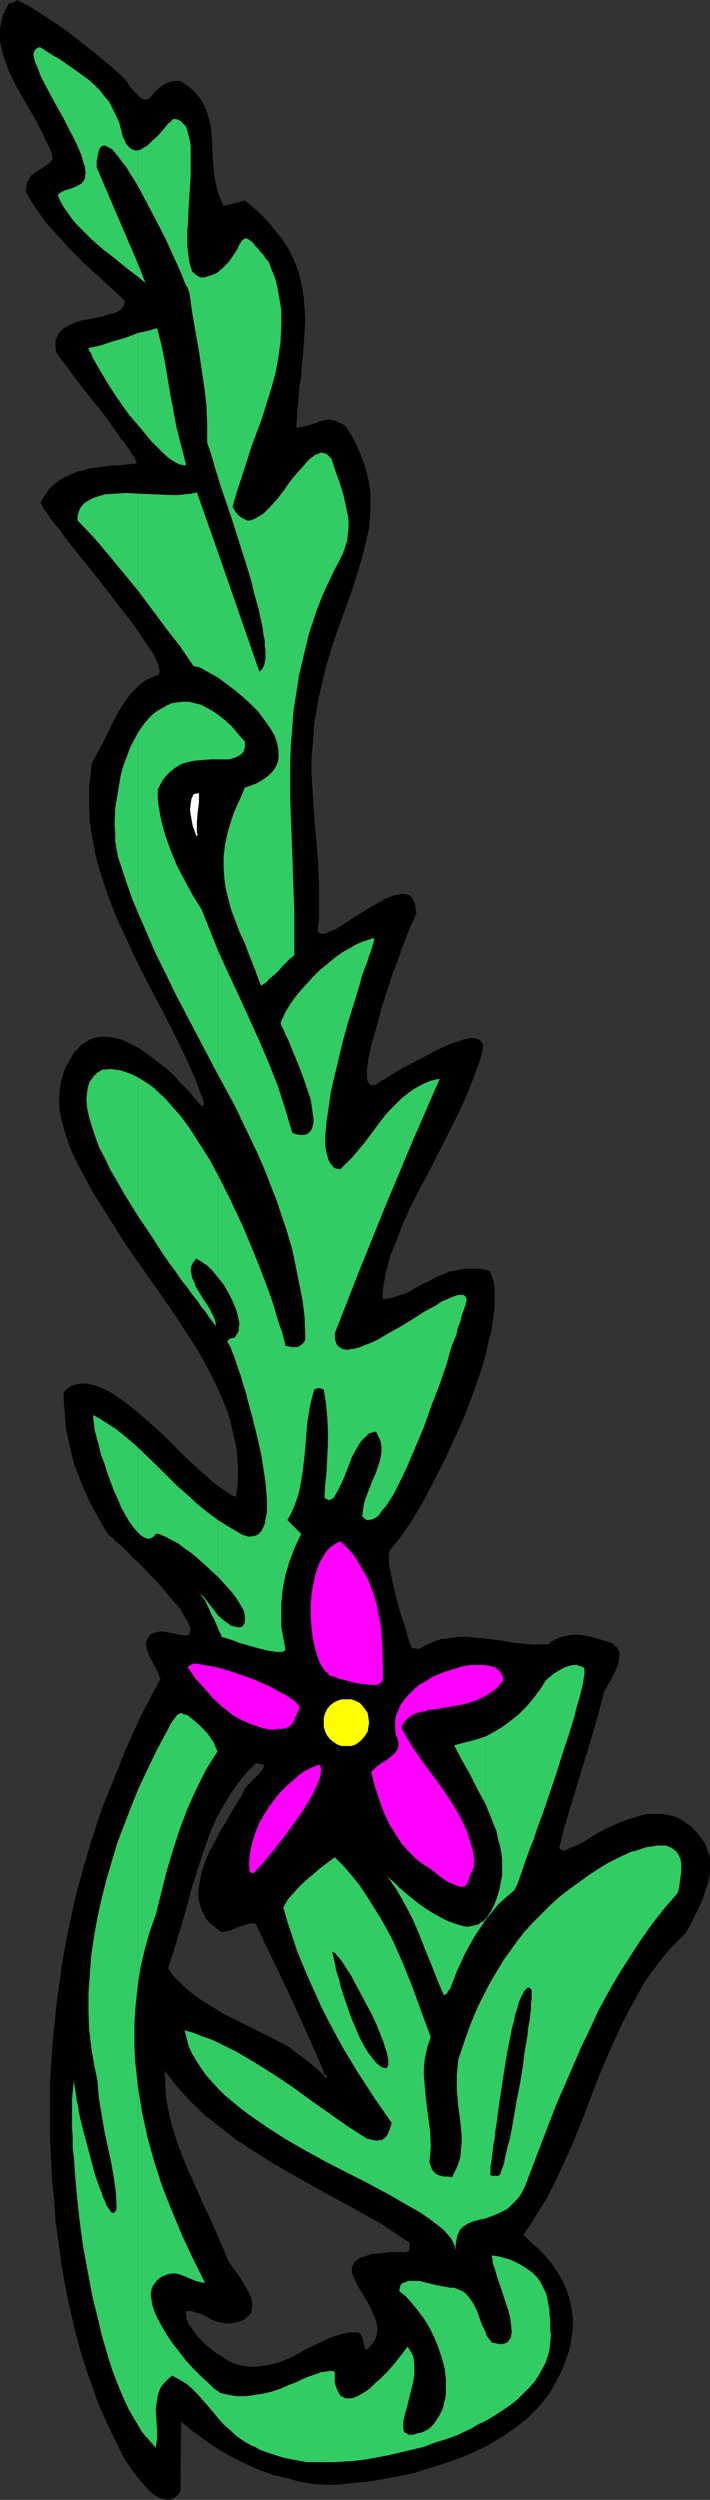 <?xml version="1.0" encoding="UTF-8" standalone="no"?>
<svg
   version="1.0"
   width="44.261mm"
   height="155.668mm"
   id="svg40"
   sodipodi:docname="Border 138.wmf"
   xmlns:inkscape="http://www.inkscape.org/namespaces/inkscape"
   xmlns:sodipodi="http://sodipodi.sourceforge.net/DTD/sodipodi-0.dtd"
   xmlns="http://www.w3.org/2000/svg"
   xmlns:svg="http://www.w3.org/2000/svg">
  <rect width="100%" height="100%" fill="#333333" stroke="none"/>
  <sodipodi:namedview
     id="namedview40"
     pagecolor="#ffffff"
     bordercolor="#000000"
     borderopacity="0.25"
     inkscape:showpageshadow="2"
     inkscape:pageopacity="0.0"
     inkscape:pagecheckerboard="0"
     inkscape:deskcolor="#d1d1d1"
     inkscape:document-units="mm" />
  <defs
     id="defs1">
    <pattern
       id="WMFhbasepattern"
       patternUnits="userSpaceOnUse"
       width="6"
       height="6"
       x="0"
       y="0" />
  </defs>
  <path
     style="fill:#000000;fill-opacity:1;fill-rule:evenodd;stroke:none"
     d="m 68.046,555.065 v 28.278 l 2.909,0.808 3.071,0.485 3.233,0.162 h 1.616 l 1.778,-0.162 3.233,-0.323 3.394,-0.323 3.556,-0.646 3.556,-0.646 3.556,-0.808 3.717,-1.131 3.556,-1.131 3.556,-1.293 3.394,-1.454 3.233,-1.616 3.233,-1.939 2.748,-1.939 2.748,-2.101 1.293,-1.293 1.131,-1.131 1.131,-1.293 0.97,-1.293 0.97,-1.293 0.808,-1.454 0.808,-1.454 0.808,-1.454 0.647,-1.454 0.485,-1.454 0.485,-1.293 0.485,-1.454 0.485,-2.585 0.323,-2.424 v -2.424 l -0.323,-2.262 -0.485,-2.262 -0.647,-2.101 -0.97,-2.101 -1.131,-1.939 -1.293,-1.939 -1.455,-1.778 -1.616,-1.778 -1.94,-1.616 -1.778,-1.778 1.455,-2.101 1.293,-2.101 2.748,-4.363 2.263,-4.525 2.101,-4.525 2.101,-4.686 1.94,-4.848 3.556,-9.372 1.94,-4.686 2.101,-4.686 2.101,-4.525 2.424,-4.525 2.424,-4.363 1.455,-2.101 1.455,-1.939 1.616,-2.101 1.616,-1.939 1.778,-1.778 1.94,-1.939 1.293,-2.424 1.293,-2.585 1.293,-2.747 0.808,-2.585 0.485,-1.293 0.485,-2.747 v -1.293 -1.293 l -0.162,-1.293 -0.485,-1.131 -0.323,-1.293 -1.131,-1.616 -1.131,-1.454 -1.293,-1.293 -1.131,-0.808 -1.293,-0.808 -1.131,-0.646 -1.455,-0.323 -1.293,-0.323 h -1.293 -1.293 -1.455 l -1.293,0.323 -2.748,0.808 -2.586,0.97 -2.586,1.131 -2.424,1.293 -2.101,1.293 -0.97,0.646 -0.97,0.485 -0.97,0.485 -0.808,0.323 -0.808,0.323 -0.647,0.323 -0.485,0.162 h -0.485 l -0.485,-0.323 -0.323,-0.162 1.131,-4.525 1.293,-4.363 2.748,-9.049 2.748,-9.049 1.293,-4.525 1.131,-4.363 0.162,-0.646 0.323,-0.808 0.323,-0.323 0.162,-0.485 0.485,-0.808 0.485,-0.808 0.485,-0.97 0.808,-1.778 0.323,-0.808 0.162,-0.97 0.162,-0.808 v -0.808 l -0.162,-0.646 -0.323,-0.646 -0.647,-0.485 -0.647,-0.646 -3.717,-1.131 -1.94,-0.485 -1.94,-0.323 h -1.778 l -0.97,0.162 -0.97,0.162 -0.97,0.323 -0.808,0.323 -1.131,0.646 -0.808,0.646 h -1.94 -1.94 l -3.879,-0.323 -3.717,-0.646 -4.041,-0.485 -1.94,-0.162 -1.94,-0.162 h -1.94 l -1.778,0.323 -1.94,0.162 -1.94,0.646 -1.778,0.808 -1.778,0.97 h -0.162 l -0.323,-0.162 h -0.485 l -0.647,-0.162 -0.323,-0.97 -0.485,-1.293 -0.323,-1.293 -0.485,-1.616 -1.131,-3.393 -0.97,-3.555 -0.808,-3.393 -0.323,-1.778 -0.323,-1.454 -0.162,-1.454 v -1.131 -1.131 l 0.323,-0.646 0.808,-0.97 0.97,-1.131 0.97,-1.293 0.97,-1.454 1.131,-1.616 1.131,-1.939 1.131,-1.778 1.131,-2.101 1.131,-2.101 1.131,-2.262 2.424,-4.686 2.263,-5.009 2.263,-5.009 1.94,-5.171 1.778,-5.009 0.808,-2.585 0.647,-2.424 0.485,-2.424 0.647,-2.262 0.323,-2.262 0.323,-2.101 0.162,-1.939 v -1.939 -1.778 l -0.162,-1.616 -0.485,-1.454 -0.485,-1.293 -2.101,-0.485 h -2.101 -1.778 l -1.778,0.323 -1.778,0.323 -1.455,0.646 -1.616,0.646 -1.455,0.808 -2.909,1.454 -2.586,1.454 -1.455,0.485 -1.455,0.485 -1.293,0.323 -1.455,0.162 v -1.616 l 0.162,-1.616 0.323,-1.616 0.323,-1.778 0.485,-1.778 0.485,-1.778 1.455,-3.555 1.455,-3.878 1.778,-3.878 1.94,-3.878 2.101,-3.878 4.041,-7.918 1.94,-3.878 1.94,-3.878 1.616,-3.717 1.455,-3.717 0.647,-1.778 0.647,-1.778 0.485,-1.616 0.323,-1.778 v -0.646 l -0.323,-0.485 -0.162,-0.323 -0.485,-0.323 -0.485,-0.162 -0.647,-0.162 h -0.808 l -0.808,0.162 -0.808,0.162 -0.97,0.323 -2.101,0.646 -2.101,0.97 -2.263,1.131 -4.526,2.424 -2.263,1.131 -1.94,1.131 -1.778,1.131 -0.647,0.485 -0.808,0.323 -0.485,0.323 -0.485,0.323 -0.323,0.323 h -0.323 l -0.485,0.162 -0.485,-0.162 -0.323,-0.323 -0.323,-0.485 -0.162,-0.808 v -1.939 l 0.162,-1.293 0.162,-1.293 0.323,-1.454 0.323,-1.616 0.485,-1.616 0.97,-3.393 0.97,-3.717 2.424,-7.595 1.293,-3.393 0.647,-1.778 0.485,-1.454 0.647,-1.616 0.485,-1.293 0.485,-1.293 0.485,-1.131 0.485,-0.97 0.323,-0.808 0.162,-0.485 0.323,-0.485 -0.162,-1.131 -0.162,-1.131 -0.323,-0.808 -0.323,-0.646 -0.485,-0.485 -0.647,-0.323 -0.647,-0.162 h -0.808 l -0.808,0.162 -0.808,0.162 -1.778,0.646 -2.101,1.131 -1.94,1.131 -2.101,1.293 -2.101,1.293 -1.94,1.293 -1.778,1.131 -0.808,0.323 -0.808,0.323 -0.647,0.323 -0.647,0.162 h -0.485 -0.323 l -0.323,-0.323 -0.323,-0.323 0.323,-2.747 v -2.585 -5.333 l -0.162,-5.332 -0.485,-5.494 -0.485,-5.333 -0.162,-2.585 -0.162,-2.747 -0.323,-5.171 v -2.585 l 0.162,-2.585 0.323,-3.07 0.162,-3.07 0.485,-3.07 0.485,-2.747 0.647,-2.909 0.647,-2.747 0.647,-2.585 0.808,-2.585 1.616,-5.009 1.778,-4.848 0.808,-2.262 0.808,-2.262 1.455,-4.525 1.293,-4.363 0.485,-2.101 0.485,-2.101 0.485,-2.101 0.162,-2.101 0.162,-2.101 v -2.101 -2.262 l -0.323,-2.101 -0.485,-2.101 -0.647,-2.262 -0.808,-2.101 -0.97,-2.262 -1.131,-2.262 -1.455,-2.262 -0.97,-0.646 -0.808,-0.323 -0.647,-0.323 -0.808,-0.162 -0.485,-0.162 h -0.647 l -1.293,0.323 -0.647,0.162 -0.647,0.323 -1.455,0.485 -1.455,0.323 -0.808,0.162 -0.97,0.162 0.162,-3.232 0.323,-3.07 0.162,-2.909 0.485,-2.909 0.162,-2.747 0.323,-2.747 0.162,-2.585 0.162,-2.585 0.162,-2.585 -0.162,-2.424 -0.162,-2.424 -0.323,-2.424 -0.485,-2.262 -0.647,-2.424 -0.97,-2.262 -1.131,-2.424 V 469.099 l 4.202,9.211 4.041,9.211 v 0.485 l 0.162,0.162 0.162,0.162 h 0.323 v 0.162 l 0.162,0.162 -0.162,0.485 -2.101,-2.101 -2.263,-1.939 -2.263,-1.616 -2.263,-1.778 v 29.571 l 7.112,4.04 7.435,4.04 7.273,4.04 3.394,2.262 3.394,2.262 -0.162,0.646 v 0.808 0.162 l -0.162,0.162 -0.323,0.162 -0.323,0.162 h -1.293 -1.293 -1.131 l -1.131,0.162 -1.778,0.162 -1.616,0.162 -1.293,0.485 -1.131,0.323 -0.808,0.485 -0.647,0.485 -0.323,0.646 -0.323,0.646 v 0.646 0.646 l 0.323,0.808 0.323,0.808 0.808,1.616 2.263,3.717 0.97,1.939 0.808,1.939 0.323,0.97 0.162,0.97 v 0.97 l -0.162,0.97 -0.323,0.97 -0.485,0.808 -0.808,0.97 -0.97,0.808 -0.323,-1.131 -0.162,-0.646 -0.162,-0.646 -0.323,-0.97 -0.323,-0.485 -0.485,-0.323 h -1.131 -0.97 l -2.101,0.485 -2.101,0.646 -2.101,0.97 -4.041,1.939 -1.94,1.131 z"
     id="path1" />
  <path
     style="fill:#000000;fill-opacity:1;fill-rule:evenodd;stroke:none"
     d="M 68.046,469.099 V 58.658 l -0.97,-1.454 -0.97,-1.454 -1.131,-1.293 -1.131,-1.454 -1.293,-1.454 -1.455,-1.454 -1.616,-1.454 -1.778,-1.454 -5.011,1.293 -0.808,-1.778 -0.647,-1.939 -0.485,-1.939 -0.323,-1.939 -0.323,-4.04 -0.162,-4.04 -0.162,-2.101 -0.323,-1.778 -0.485,-1.939 -0.647,-1.778 -0.97,-1.778 -0.647,-0.808 -0.647,-0.808 -1.616,-1.454 -0.97,-0.646 -0.97,-0.646 h -0.808 -0.808 l -1.293,0.323 -0.97,0.485 -0.97,0.646 -0.647,0.646 -0.647,0.646 -0.485,0.646 -0.485,0.485 -0.485,0.323 -0.485,0.162 h -0.485 l -0.485,-0.162 -0.323,-0.323 -0.485,-0.323 -0.323,-0.485 -0.647,-0.485 -0.485,-0.646 -0.647,-0.646 -0.485,-0.97 -0.808,-0.97 L 26.184,15.674 23.113,13.089 20.042,10.665 16.971,8.241 13.9,5.979 10.668,3.878 7.435,1.778 4.041,0 3.717,0.323 3.233,0.485 2.748,0.646 2.101,0.808 1.293,2.262 0.647,3.717 0.323,5.171 0,6.625 v 2.909 0 l 0.323,1.778 0.485,1.778 0.647,1.939 0.647,1.778 1.778,3.555 2.101,3.717 2.101,3.555 1.778,3.393 0.808,1.778 0.808,1.616 0.647,1.454 0.323,1.616 -0.97,0.97 -1.131,0.808 -0.97,0.646 -0.97,0.646 -0.97,0.646 -0.323,0.485 -0.323,0.485 -0.323,0.646 -0.162,0.646 -0.162,0.808 v 0.97 l 1.131,1.939 1.131,1.778 2.424,3.393 2.909,3.232 2.909,3.232 3.071,3.07 3.233,2.909 6.304,5.817 0.162,0.485 -0.162,0.485 -0.162,0.485 -0.323,0.485 -0.323,0.323 -0.485,0.323 -0.97,0.485 -1.455,0.323 -1.455,0.485 -3.233,0.646 -1.778,0.323 -1.455,0.485 -1.455,0.646 -1.293,0.808 -0.485,0.485 -0.485,0.485 -0.323,0.646 -0.323,0.646 -0.162,0.646 v 0.808 0.808 l 0.162,0.97 0.323,0.485 0.323,0.485 0.485,0.646 0.485,0.646 1.131,1.454 1.293,1.778 1.455,1.939 1.616,2.101 3.394,4.201 1.616,2.101 1.455,2.101 1.455,2.101 1.293,1.616 1.131,1.616 0.323,0.646 0.485,0.646 0.323,0.485 0.162,0.485 0.162,0.323 v 0.323 l -2.909,0.323 -1.616,0.162 h -1.616 l -3.071,0.485 -1.778,0.162 -1.455,0.485 -1.616,0.323 -1.455,0.646 -1.455,0.646 -1.293,0.808 -1.293,0.97 -1.131,1.131 -0.97,1.454 -0.97,1.616 0.323,0.485 0.323,0.808 0.647,0.808 0.647,0.97 0.808,1.131 0.97,1.293 1.131,1.293 0.97,1.454 1.131,1.454 1.293,1.616 2.586,3.232 2.748,3.393 2.748,3.555 2.586,3.393 2.586,3.232 1.131,1.616 0.97,1.454 0.97,1.454 0.97,1.454 0.808,1.131 0.647,1.131 0.485,1.131 0.323,0.97 0.162,0.646 0.162,0.646 -0.162,0.485 -0.323,0.323 -1.616,0.646 -1.293,0.646 -1.293,0.97 -1.131,1.131 -1.131,1.131 -0.97,1.293 -0.97,1.454 -0.808,1.293 -1.616,3.07 -1.455,3.07 -1.616,3.07 -1.616,2.909 -0.323,2.747 -0.323,2.909 v 2.585 2.747 l 0.162,2.747 0.323,2.585 0.485,2.585 0.485,2.585 0.647,2.585 0.808,2.585 1.616,4.848 1.94,5.009 2.263,4.848 2.263,4.848 2.424,4.848 5.011,9.534 2.424,4.848 2.263,4.686 2.101,4.848 1.778,4.848 v 0.323 0.323 l -0.323,0.323 h -0.162 l -1.455,-1.616 -1.455,-1.778 -1.778,-1.778 -1.778,-1.939 -1.94,-1.778 -2.101,-1.616 -2.101,-1.616 -2.101,-1.454 -2.101,-1.131 -2.101,-0.97 -2.101,-0.485 -1.131,-0.162 h -0.97 -0.97 l -0.97,0.162 -0.97,0.323 -0.808,0.485 -0.808,0.485 -0.97,0.646 -0.647,0.808 -0.808,0.808 -0.647,1.131 -0.647,1.131 -0.647,1.131 -0.485,1.131 -0.647,2.262 -0.323,2.262 -0.162,2.262 0.162,2.424 0.485,2.262 0.647,2.424 0.808,2.424 0.808,2.262 1.131,2.424 1.293,2.424 2.586,4.848 3.071,4.848 2.424,3.878 2.586,4.04 5.657,8.08 5.657,8.08 2.586,4.04 2.748,4.201 2.263,4.04 2.101,4.201 1.94,4.363 0.808,2.101 0.647,2.101 0.485,2.262 0.485,2.101 0.485,2.262 0.162,2.262 0.162,2.101 v 2.262 l -0.162,2.262 -0.323,2.262 -0.97,-0.323 -0.97,-0.646 -0.97,-0.646 -1.131,-0.808 -1.293,-0.97 -1.131,-0.97 -1.293,-1.131 -2.586,-2.424 -1.455,-1.293 -2.748,-2.747 -2.748,-2.747 -2.909,-2.585 -2.909,-2.585 -2.909,-2.262 -1.293,-0.97 -1.455,-0.97 -1.293,-0.808 -1.455,-0.646 -1.131,-0.485 -1.293,-0.323 -1.293,-0.323 h -1.131 l -1.131,0.162 -1.131,0.323 -0.97,0.646 -0.97,0.808 v 2.101 l 0.162,2.262 0.162,2.101 0.162,2.262 0.485,2.101 0.485,2.262 0.485,2.101 0.647,2.262 1.616,4.201 1.778,4.04 2.101,3.878 2.263,3.878 0.162,0.162 0.323,0.323 0.485,0.323 0.485,0.485 0.647,0.646 0.647,0.485 1.616,1.454 1.616,1.778 1.94,1.778 3.879,4.04 1.778,2.101 1.616,1.939 1.616,1.778 0.647,0.97 0.485,0.97 0.485,0.808 0.485,0.808 0.323,0.646 0.162,0.646 0.162,0.485 -0.162,0.485 -0.162,0.485 -0.323,0.323 H 43.317 l -1.131,-0.162 -2.101,-0.485 -0.97,-0.162 -1.131,-0.162 -0.97,0.162 -1.131,0.323 -0.647,0.485 -0.485,0.646 -0.162,0.485 -0.162,0.646 v 0.646 l 0.162,0.808 0.485,1.454 0.808,1.454 0.323,0.808 0.485,0.646 0.647,1.293 0.162,0.808 0.323,0.485 -2.263,4.201 -2.263,4.363 -1.94,4.201 -1.94,4.363 -1.778,4.525 -1.778,4.363 -1.778,4.363 -1.455,4.363 -1.455,4.525 -1.293,4.525 -1.293,4.525 -1.131,4.525 -0.97,4.525 -0.97,4.686 -0.808,4.525 -0.647,4.686 -0.647,4.525 -0.485,4.686 -0.485,4.686 -0.323,4.686 -0.323,4.686 v 4.686 4.686 4.848 l 0.485,9.372 0.485,4.848 0.323,4.686 0.647,4.686 0.647,4.848 0.808,4.848 0.97,4.686 1.293,5.817 1.455,5.494 1.616,5.171 0.97,2.585 0.808,2.424 0.808,2.262 0.97,2.262 0.97,2.101 0.97,2.101 0.97,1.939 0.97,1.939 0.808,1.778 0.97,1.616 0.97,1.454 0.97,1.293 0.97,1.293 0.97,1.131 0.808,0.97 0.97,0.97 0.808,0.646 0.808,0.485 0.808,0.485 0.808,0.162 0.808,0.162 h 0.647 l 0.647,-0.323 0.647,-0.323 0.647,-0.646 0.485,-0.808 0.162,-16.321 2.748,2.262 2.909,2.101 3.071,2.101 3.071,1.778 3.233,1.616 3.233,1.454 3.556,1.293 3.556,0.808 v -28.278 l -2.586,0.97 -1.293,0.323 -1.293,0.323 -1.293,0.162 -1.293,0.162 h -1.455 l -1.293,-0.162 -0.808,-0.162 -1.131,-0.323 -0.97,-0.323 -1.131,-0.646 -1.293,-0.808 -1.293,-0.808 -2.263,-1.778 -1.131,-1.131 -0.97,-0.97 -0.808,-1.131 -0.808,-1.131 -0.647,-0.97 -0.323,-0.97 -0.162,-0.97 v -0.808 h 1.131 l 0.808,0.162 0.808,0.323 0.808,0.162 2.748,1.454 1.455,0.485 0.808,0.162 0.808,0.162 h 1.131 l 0.97,-0.162 1.131,-0.323 1.293,-0.485 0.808,-0.808 0.647,-0.646 0.162,-0.97 0.162,-0.808 -0.162,-0.97 -0.162,-0.97 -0.485,-0.97 -0.485,-0.97 -1.131,-1.939 -1.293,-1.939 -0.647,-0.808 -0.485,-0.646 -0.485,-0.808 -0.323,-0.485 -2.424,-5.656 -2.424,-5.494 -1.293,-2.585 -1.131,-2.747 -2.424,-5.333 -1.131,-2.747 -0.97,-2.585 -0.97,-2.909 -0.808,-2.747 -0.647,-2.909 -0.485,-2.909 -0.162,-3.07 -0.162,-3.07 2.909,3.717 1.616,1.778 1.616,1.778 3.394,3.232 3.717,2.909 3.717,2.909 4.041,2.585 4.041,2.585 4.202,2.424 v -29.571 l -3.717,-1.939 -7.758,-3.878 -3.879,-1.939 -3.717,-2.262 -1.778,-1.131 -1.778,-1.293 -1.616,-1.293 -1.455,-1.454 -1.455,-1.454 -1.293,-1.778 0.97,-3.07 0.97,-3.07 1.94,-6.464 1.778,-6.625 2.101,-6.625 1.131,-3.232 1.131,-3.07 1.293,-3.07 1.616,-2.909 1.616,-2.747 1.94,-2.747 1.94,-2.424 2.263,-2.262 h 0.323 0.162 l 0.485,0.162 0.647,0.162 h 0.162 l 0.162,0.162 -0.323,0.808 -0.485,0.808 -1.131,1.131 -1.293,1.293 -0.647,0.646 -0.647,0.808 -0.808,1.778 -1.293,1.939 -1.131,1.939 -1.293,2.262 -1.455,2.262 -1.131,2.424 -1.293,2.262 -0.97,2.424 -0.808,2.424 -0.485,2.424 -0.162,1.131 -0.162,1.131 v 1.131 l 0.162,0.97 0.323,1.131 0.323,0.97 0.485,0.97 0.485,0.97 0.647,0.808 0.97,0.808 0.97,0.808 1.131,0.808 1.131,-0.162 1.131,-0.323 1.94,-0.808 1.131,-0.323 0.97,-0.323 0.808,-0.162 0.97,0.162 1.94,4.201 1.94,4.04 z"
     id="path2" />
  <path
     style="fill:#ffffff;fill-opacity:1;fill-rule:evenodd;stroke:none"
     d="m 46.388,195.687 v -0.97 -1.131 l 0.162,-2.262 0.323,-2.424 v -1.131 -1.131 l -0.647,0.162 h -0.162 l -0.485,0.162 -0.485,1.131 -0.162,1.131 -0.162,1.293 0.162,1.293 0.485,2.585 0.808,2.262 h 0.162 0.162 v -0.323 l -0.162,-0.323 z"
     id="path3" />
  <path
     style="fill:#32cc65;fill-opacity:1;fill-rule:evenodd;stroke:none"
     d="m 160.499,440.659 v -2.101 l -0.162,-0.97 -0.323,-0.808 -0.485,-0.808 -0.485,-0.485 -0.647,-0.485 -0.647,-0.323 -0.808,-0.323 h -0.97 -1.131 l -0.97,0.162 -1.293,0.162 -1.131,0.323 -1.293,0.485 -1.455,0.323 -2.748,1.293 -2.586,1.293 -2.424,1.454 -2.424,1.616 -4.687,3.393 -2.263,1.778 -1.94,1.778 -2.101,2.101 -1.94,1.939 -1.94,2.101 -1.778,2.262 -1.616,2.262 -1.616,2.262 -1.455,2.424 -1.455,2.424 -1.293,2.424 v 53.487 l 2.586,-0.97 1.293,-0.646 1.293,-0.646 1.131,-1.131 1.131,-1.131 0.647,-0.808 0.485,-0.808 0.485,-0.97 0.485,-1.131 3.556,-9.372 3.556,-9.211 3.879,-8.888 1.94,-4.525 2.101,-4.363 1.94,-4.201 2.263,-4.201 2.424,-4.201 2.586,-4.04 2.586,-4.04 2.748,-3.878 2.909,-3.717 3.233,-3.717 0.323,-1.293 0.162,-1.293 0.162,-1.131 z"
     id="path4" />
  <path
     style="fill:#32cc65;fill-opacity:1;fill-rule:evenodd;stroke:none"
     d="m 114.434,548.925 v 20.845 l 3.394,-2.101 1.455,-0.97 1.616,-1.131 1.293,-1.131 1.293,-1.293 1.293,-1.293 1.131,-1.293 0.97,-1.454 0.808,-1.454 0.808,-1.454 0.485,-1.454 0.485,-1.616 0.162,-1.778 0.162,-1.616 -0.162,-1.778 v -1.131 -0.97 l -0.162,-1.293 v -1.131 l -0.323,-1.293 -0.162,-1.131 -0.323,-1.293 -0.647,-1.293 -0.647,-1.293 -0.808,-1.131 -1.131,-1.131 -1.293,-0.97 -1.616,-0.97 -1.94,-0.97 -0.97,-0.323 -1.131,-0.323 -1.293,-0.323 -1.293,-0.162 v 0.323 l 0.162,0.485 v 0.646 l 0.162,0.646 0.485,1.454 0.485,1.616 0.647,1.939 0.647,1.939 1.293,3.878 0.485,1.939 0.162,1.616 0.162,1.616 -0.162,0.646 v 0.485 l -0.323,0.485 -0.323,0.485 -0.323,0.323 -0.485,0.162 -0.485,0.162 h -0.808 l -0.808,-0.162 -0.97,-0.162 -0.485,-0.646 -0.485,-0.646 -0.323,-0.485 z"
     id="path5" />
  <path
     style="fill:#32cc65;fill-opacity:1;fill-rule:evenodd;stroke:none"
     d="m 114.434,451.486 v 0.323 l 1.455,-1.778 1.616,-1.939 1.778,-1.616 1.94,-1.616 0.162,-0.485 0.485,-0.808 0.323,-0.97 0.485,-1.293 0.485,-1.454 0.485,-1.454 0.647,-1.778 0.647,-1.778 0.808,-1.939 0.647,-2.101 1.616,-4.363 3.071,-9.049 1.455,-4.686 1.455,-4.363 0.647,-2.101 0.647,-2.101 0.485,-1.939 0.485,-1.778 0.485,-1.616 0.323,-1.454 0.323,-1.293 0.162,-1.131 0.162,-0.97 v -0.646 -0.485 l -0.162,-0.323 -0.647,-0.323 -0.485,-0.162 -0.485,-0.162 h -0.647 l -1.131,0.162 -1.293,0.485 -1.131,0.646 -1.131,0.646 -0.97,0.808 -0.97,0.808 -1.455,2.262 -1.455,1.939 -1.616,1.939 -1.778,1.778 -1.778,1.454 -1.94,1.454 -2.101,1.293 -2.101,1.131 v 15.998 l 1.293,3.232 1.293,3.232 0.323,1.778 0.485,1.616 0.323,1.778 0.162,1.616 v 1.616 1.778 l -0.323,1.616 -0.323,1.778 -0.485,1.616 -0.647,1.778 -0.808,1.616 -1.131,1.778 z"
     id="path6" />
  <path
     style="fill:#32cc65;fill-opacity:1;fill-rule:evenodd;stroke:none"
     d="m 114.434,424.661 v -15.998 l -1.94,0.646 -1.778,0.485 -1.94,0.485 -1.778,0.485 1.778,3.393 1.94,3.393 1.778,3.555 z"
     id="path7" />
  <path
     style="fill:#32cc65;fill-opacity:1;fill-rule:evenodd;stroke:none"
     d="m 114.434,451.809 v -0.323 l -0.485,0.646 -0.647,0.323 -0.647,0.485 -0.647,0.162 -0.808,0.162 -0.647,0.162 h -0.808 l -0.808,-0.162 -1.616,-0.485 -1.778,-0.646 -1.616,-0.808 -1.778,-0.97 -1.778,-1.131 -1.616,-1.131 -1.616,-1.293 -1.616,-1.293 -1.293,-1.131 -1.131,-1.131 -1.131,-0.97 -0.808,-0.808 1.131,1.616 1.131,1.616 1.94,3.393 1.778,3.393 1.616,3.717 1.455,3.717 1.455,3.555 1.455,3.717 1.455,3.393 0.323,-0.162 0.485,-0.323 0.162,-0.485 0.485,-0.485 1.616,-4.201 1.94,-4.201 1.131,-2.101 1.131,-1.939 1.293,-1.939 z"
     id="path8" />
  <path
     style="fill:#32cc65;fill-opacity:1;fill-rule:evenodd;stroke:none"
     d="m 114.434,522.101 v -53.487 l -1.94,3.878 -1.616,3.878 -1.455,4.04 -1.455,4.363 -0.162,1.778 -0.162,1.778 v 1.778 1.778 l 0.323,3.717 0.485,3.555 0.323,3.555 v 1.616 l -0.162,1.616 -0.162,1.778 -0.485,1.616 -0.647,1.454 -0.808,1.616 -1.131,-0.162 h -0.808 l -0.808,-0.162 -0.808,-0.323 -0.647,-0.485 -0.485,-0.646 -0.323,-0.808 -0.323,-0.97 0.162,-1.778 0.162,-1.778 -0.162,-3.717 -0.97,-7.433 -0.323,-3.717 -0.162,-1.778 v -1.939 l 0.162,-1.778 0.323,-1.778 0.485,-1.939 0.647,-1.778 -2.101,-5.656 -2.101,-5.817 -2.263,-5.656 -2.424,-5.494 -1.455,-2.747 -1.455,-2.585 -1.616,-2.585 -1.616,-2.585 -1.616,-2.424 -1.94,-2.424 -1.94,-2.262 -2.101,-2.101 -3.233,2.424 -3.233,2.747 -1.616,1.454 -1.455,1.616 -1.455,1.616 -1.131,1.939 0.97,3.393 1.131,3.393 1.131,3.393 1.293,3.232 1.455,3.393 1.455,3.232 1.455,3.232 1.616,3.232 3.394,6.302 3.717,6.14 3.879,5.979 4.041,5.817 -0.323,1.131 -0.323,0.808 -0.323,0.808 -0.485,0.646 -0.647,0.485 -0.323,0.162 h -0.485 l -0.647,0.162 -0.647,-0.162 -0.808,-0.162 -0.808,-0.162 -4.526,-2.909 -8.728,-6.14 -4.202,-3.07 -4.364,-2.909 -4.364,-2.747 -4.364,-2.585 -4.526,-2.262 v 10.827 l 1.616,1.616 1.778,1.454 1.94,1.616 1.94,1.454 4.202,2.909 4.526,2.909 4.526,2.585 4.687,2.585 4.687,2.424 4.526,2.262 4.202,2.262 2.101,1.131 1.94,1.131 1.94,1.131 1.778,0.97 1.616,0.97 1.616,1.131 1.293,0.97 1.293,0.97 1.131,0.97 0.808,0.97 0.808,0.97 0.485,0.97 0.323,0.808 0.162,0.97 v -1.131 l 0.162,-0.97 0.162,-0.97 0.162,-0.646 0.323,-0.646 0.323,-0.646 0.485,-0.485 0.485,-0.323 0.97,-0.646 1.293,-0.485 1.293,-0.323 z"
     id="path9" />
  <path
     style="fill:#32cc65;fill-opacity:1;fill-rule:evenodd;stroke:none"
     d="m 114.434,569.77 v -20.845 l -0.808,-1.616 -0.647,-1.778 -0.647,-1.778 -0.808,-1.616 -1.131,-1.616 -0.485,-0.485 -0.647,-0.646 -0.647,-0.323 -0.808,-0.323 -0.808,-0.323 h -0.97 l -0.808,-0.162 -0.808,-0.162 -1.778,-0.323 -1.94,-0.485 -1.94,-0.485 h -0.97 -0.808 -0.808 l -0.647,0.323 -0.647,0.162 -0.485,0.485 -0.162,0.646 -0.162,0.808 1.455,1.131 1.455,1.616 1.455,1.778 1.455,1.939 1.293,2.101 1.131,2.262 0.97,2.424 0.808,2.424 0.647,2.424 0.323,2.585 v 2.262 1.131 l -0.162,1.293 -0.323,0.97 -0.162,1.131 -0.485,0.97 -0.485,0.97 -0.647,0.97 -0.647,0.97 -0.808,0.808 -0.97,0.646 -1.131,0.485 -0.97,0.162 -0.808,0.323 h -0.647 -0.647 l -0.323,-0.323 -0.485,-0.162 -0.162,-0.323 -0.162,-0.485 v -0.646 -0.485 -0.646 l 0.323,-1.616 0.485,-1.616 0.485,-1.939 0.485,-1.939 0.485,-1.939 0.323,-1.939 v -1.939 -0.808 l -0.162,-0.97 -0.162,-0.808 -0.323,-0.646 -0.485,-0.808 -0.485,-0.646 -0.97,1.293 -1.131,1.454 -1.293,1.616 -1.293,1.454 -1.455,1.454 -1.455,1.293 -1.293,1.293 -1.455,0.97 -1.455,0.808 -1.293,0.485 h -1.131 -0.485 l -0.485,-0.323 -0.485,-0.162 -0.323,-0.485 -0.323,-0.485 -0.323,-0.808 -0.323,-0.808 -0.162,-0.808 v -1.131 -1.293 l -0.97,-0.162 -0.97,0.162 -1.293,0.162 -1.293,0.485 -1.455,0.485 -1.616,0.646 -1.616,0.808 -1.778,0.646 -1.778,0.808 -1.94,0.646 -1.94,0.485 -2.101,0.323 -2.101,0.323 h -2.101 l -2.101,-0.323 -2.101,-0.485 v -0.162 l -0.162,-0.162 h -0.162 v 6.302 l 1.293,1.454 1.616,1.454 1.616,1.454 1.94,1.293 1.131,0.646 1.131,0.485 1.131,0.646 1.293,0.485 1.455,0.485 1.455,0.485 1.616,0.485 1.778,0.323 1.616,0.323 1.94,0.323 h 1.94 2.263 2.263 l 2.424,-0.162 2.424,-0.162 2.586,-0.323 2.586,-0.485 2.586,-0.485 2.748,-0.646 2.748,-0.646 2.748,-0.646 2.586,-0.97 2.586,-0.808 2.748,-0.97 3.394,-1.616 1.616,-0.97 z"
     id="path10" />
  <path
     style="fill:#32cc65;fill-opacity:1;fill-rule:evenodd;stroke:none"
     d="m 51.398,380.224 v 3.07 l 0.323,0.808 0.323,0.485 0.162,0.646 0.485,0.162 0.647,0.162 0.97,0.323 0.97,0.323 1.131,0.485 1.293,0.323 2.748,0.808 2.586,0.646 1.131,0.162 0.97,0.162 h 0.97 0.485 l 0.485,-0.323 0.162,-0.162 v -0.162 l -0.323,-1.778 -0.323,-1.778 -0.323,-1.778 v -1.778 -1.778 -1.778 l 0.323,-3.393 0.647,-3.393 0.97,-3.232 1.293,-3.393 1.455,-3.07 -3.233,-3.232 0.97,-1.778 0.808,-1.939 0.647,-1.778 0.485,-1.939 0.647,-3.717 0.485,-4.04 0.323,-3.878 0.323,-4.04 0.647,-3.878 0.485,-1.939 0.485,-1.778 0.647,-0.323 h 0.323 0.485 l 0.808,0.323 0.485,3.07 0.323,3.232 0.162,3.232 v 3.232 l -0.323,6.464 -0.323,3.07 -0.162,3.07 0.323,0.323 0.323,0.162 0.323,0.162 0.485,-0.162 0.323,-0.162 0.323,-0.162 0.485,-0.808 0.647,-1.131 0.647,-1.293 0.647,-1.454 0.647,-1.616 1.293,-3.393 0.808,-1.454 0.808,-1.454 0.808,-1.131 1.131,-0.97 0.323,-0.485 0.647,-0.162 0.485,-0.162 0.647,-0.162 0.647,1.293 0.485,1.131 0.162,1.131 v 1.131 l -0.162,1.293 -0.323,1.293 -0.808,2.424 -1.131,2.585 -0.97,2.585 -0.485,1.293 -0.323,1.293 -0.162,1.293 -0.162,1.293 0.485,0.323 0.323,0.323 0.323,0.162 h 0.323 l 0.808,-0.162 0.808,-0.323 0.808,-0.646 0.808,-1.131 0.97,-1.131 0.97,-1.454 0.97,-1.616 0.97,-1.939 0.97,-1.939 0.97,-2.101 0.97,-2.262 0.97,-2.262 2.101,-5.009 1.778,-5.009 1.94,-5.009 0.808,-2.424 0.808,-2.262 0.647,-2.424 0.647,-2.101 0.808,-1.939 0.323,-0.97 0.162,-0.97 0.647,-1.616 0.323,-1.454 0.485,-1.293 0.323,-0.97 0.162,-0.323 v -0.323 l 0.162,-0.485 v -0.646 l -0.323,-0.485 -0.323,-0.323 h -0.647 -0.647 l -0.97,0.323 -0.808,0.323 -1.131,0.485 -1.131,0.485 -1.131,0.808 -2.748,1.454 -2.748,1.778 -2.909,1.778 -2.909,1.616 -2.748,1.616 -1.455,0.646 -1.293,0.485 -1.131,0.485 -1.131,0.323 -1.131,0.162 -0.808,0.162 -0.97,-0.162 -0.647,-0.323 -0.647,-0.485 -0.323,-0.646 -0.323,-1.131 v -1.131 l 2.909,-7.433 2.909,-7.433 6.142,-15.19 6.304,-15.028 6.465,-14.866 -2.101,0.485 -1.94,0.808 -1.778,0.97 -1.616,1.131 -1.616,1.293 -1.293,1.293 -1.455,1.454 -1.293,1.454 -2.424,3.232 -2.424,3.232 -2.586,3.07 -1.455,1.454 -1.455,1.454 -0.97,-0.162 -0.647,-0.323 -0.647,-0.808 -0.485,-0.808 -0.323,-1.131 -0.323,-1.293 -0.162,-1.454 v -1.616 l 0.162,-1.939 0.162,-1.778 0.323,-2.101 0.323,-2.262 0.323,-2.262 0.485,-2.262 1.131,-4.686 1.131,-4.848 1.293,-4.686 1.455,-4.686 0.647,-2.101 0.647,-2.101 0.485,-1.939 0.647,-1.778 0.647,-1.616 0.485,-1.616 0.485,-1.293 0.323,-1.131 0.323,-0.97 0.162,-0.646 h -0.647 l -0.485,0.162 -1.455,0.485 -1.616,0.646 -1.616,0.97 -1.778,0.97 -1.778,1.293 -1.778,1.454 -1.778,1.454 -1.616,1.616 -1.616,1.778 -1.455,1.616 -1.293,1.616 -1.131,1.616 -0.97,1.616 -0.647,1.454 -0.323,0.646 -0.162,0.646 0.162,0.323 0.162,0.485 0.323,0.485 0.323,0.808 0.323,0.808 0.485,0.808 0.808,2.101 0.97,2.262 0.97,2.424 0.97,2.585 0.808,2.424 0.808,2.424 0.323,2.262 0.162,1.131 0.162,0.97 v 0.808 l -0.162,0.808 -0.162,0.646 -0.323,0.646 -0.485,0.485 -0.485,0.323 -0.647,0.162 h -0.808 l -0.97,-0.162 -0.97,-0.323 -0.808,-2.747 -0.808,-2.747 -1.778,-5.494 -2.101,-5.333 -2.263,-5.332 -4.849,-10.665 -2.424,-5.171 -2.424,-5.333 v 29.248 l 3.879,7.11 3.556,7.433 1.778,3.717 1.616,3.717 1.455,3.717 1.455,3.717 1.293,3.878 1.293,3.878 1.131,3.878 0.808,3.878 0.808,4.04 0.808,4.04 0.485,4.04 0.162,4.201 v 0.97 l -0.323,0.646 -0.485,0.485 -0.647,0.485 -0.808,0.162 h -0.808 l -0.808,-0.162 -0.808,-0.162 -0.323,-1.454 -0.485,-1.778 -0.647,-1.778 -0.647,-2.101 -0.647,-2.262 -0.808,-2.424 -0.97,-2.585 -0.97,-2.585 -1.131,-2.909 -1.131,-2.747 -2.424,-5.817 -2.748,-5.817 -2.909,-5.817 v 24.077 l 1.293,1.616 1.131,1.939 0.97,1.939 0.808,1.939 0.485,1.778 0.162,0.808 0.162,0.808 -0.162,0.808 v 0.808 l -0.323,0.646 -0.323,0.485 -0.162,0.323 -0.162,0.162 -0.647,0.162 -0.647,0.162 -0.162,0.323 -0.323,0.162 0.323,0.646 0.485,0.808 0.323,0.97 0.485,1.131 0.485,1.454 0.485,1.454 0.647,1.778 0.485,1.778 0.647,1.939 0.485,1.939 1.131,4.201 1.131,4.525 0.97,4.363 0.647,4.201 0.323,2.101 0.162,1.939 0.162,1.939 v 1.616 1.616 l -0.323,1.454 -0.162,1.131 -0.485,1.131 -0.485,0.808 -0.647,0.646 -0.808,0.323 -0.97,0.162 h -0.485 l -0.485,-0.162 -0.647,-0.162 -0.647,-0.323 -2.748,-1.616 -2.586,-1.616 v 13.412 l 1.778,1.939 1.455,1.616 1.293,1.778 0.485,0.808 0.485,0.808 0.485,0.808 0.162,0.646 0.162,0.808 v 0.646 0.646 l -0.162,0.485 -0.323,0.485 -0.485,0.323 h -0.808 l -0.647,-0.162 -0.808,-0.162 -0.647,-0.485 -1.131,-0.808 z"
     id="path11" />
  <path
     style="fill:#32cc65;fill-opacity:1;fill-rule:evenodd;stroke:none"
     d="m 51.398,168.216 v 10.503 h 1.293 1.293 l 1.131,-0.323 0.808,-0.323 0.808,-0.485 0.647,-0.646 0.323,-1.131 v -0.646 -0.646 l -1.616,-1.778 -1.455,-1.778 -1.616,-1.454 z"
     id="path12" />
  <path
     style="fill:#32cc65;fill-opacity:1;fill-rule:evenodd;stroke:none"
     d="m 51.398,130.081 v 29.41 l 1.94,1.454 1.94,1.454 1.94,1.616 1.778,1.616 1.778,1.778 1.455,1.939 1.293,1.778 1.131,1.939 0.647,1.778 0.162,0.97 0.162,0.97 v 0.808 0.808 l -0.162,0.97 -0.323,0.808 -0.485,0.808 -0.485,0.646 -0.808,0.808 -0.808,0.646 -0.97,0.646 -1.131,0.646 -1.293,0.485 -1.455,0.485 -0.808,1.939 -0.808,1.778 -0.808,1.778 -0.647,1.778 -0.485,1.616 -0.485,1.616 -0.323,1.454 -0.323,1.454 -0.162,1.454 -0.162,1.293 v 2.585 l 0.162,2.585 0.323,2.424 0.647,2.585 0.647,2.424 0.97,2.585 0.97,2.585 1.293,2.747 1.131,3.07 1.293,3.232 1.293,3.555 h 0.162 l 0.323,-0.162 0.485,-0.323 0.485,-0.323 0.485,-0.646 0.647,-0.485 1.455,-1.293 1.131,-1.293 1.293,-1.293 0.485,-0.485 0.485,-0.323 0.323,-0.323 h 0.162 v -5.171 -4.848 l -0.162,-4.848 -0.162,-4.525 -0.162,-4.686 -0.162,-4.363 -0.162,-4.363 -0.162,-4.363 v -8.241 l 0.162,-4.201 0.323,-4.04 0.323,-4.201 0.647,-4.04 0.647,-4.201 0.97,-4.04 0.647,-2.747 0.647,-2.747 0.97,-2.909 0.97,-2.909 1.131,-2.909 1.293,-2.909 1.455,-3.07 1.616,-3.07 0.647,-1.293 0.485,-1.454 0.485,-1.454 0.162,-1.616 0.162,-1.454 v -1.454 l -0.162,-1.616 -0.323,-1.454 -0.647,-3.07 -0.97,-3.07 -0.97,-2.747 -0.97,-2.909 -0.647,-0.646 -0.485,-0.485 -0.647,-0.162 -0.647,-0.162 -0.647,0.323 -0.647,0.162 -0.647,0.485 -0.647,0.485 -0.808,0.808 -0.647,0.808 -1.616,1.778 -1.616,1.939 -1.455,2.101 -1.616,2.101 -1.616,1.778 -0.808,0.808 -0.808,0.808 -0.808,0.485 -0.808,0.485 -0.647,0.323 -0.808,0.323 h -0.808 l -0.647,-0.323 -0.647,-0.323 -0.808,-0.646 -0.647,-0.808 -0.647,-1.131 0.97,-3.393 1.131,-3.393 2.263,-7.11 2.586,-6.948 1.131,-3.717 1.131,-3.555 0.97,-3.555 0.647,-3.717 0.485,-3.555 0.162,-3.717 v -1.939 -1.778 l -0.323,-1.939 -0.323,-1.778 -0.323,-1.939 -0.485,-1.778 -0.808,-1.939 -0.647,-1.778 -0.808,-0.97 -0.647,-0.97 -0.647,-0.646 -0.485,-0.646 -0.647,-0.646 -0.323,-0.485 -0.485,-0.485 -0.647,-0.485 -0.323,-0.162 -0.485,-0.162 -0.323,0.162 -0.485,0.323 -0.323,0.485 -0.485,0.808 -0.323,0.808 -0.323,0.485 -0.323,0.485 -0.647,0.97 -0.808,1.131 -1.131,1.131 -1.293,1.131 v 48.477 l 0.97,3.07 1.131,3.232 1.131,3.393 1.131,3.555 2.263,7.11 1.131,3.717 0.808,3.393 0.97,3.393 0.647,3.07 0.323,1.454 0.162,1.454 0.323,1.454 v 1.131 l 0.162,1.131 v 1.131 0.97 l -0.162,0.808 -0.162,0.646 -0.323,0.646 -0.323,0.485 -0.485,0.323 z"
     id="path13" />
  <path
     style="fill:#32cc65;fill-opacity:1;fill-rule:evenodd;stroke:none"
     d="M 51.398,112.467 V 63.99 l -0.485,0.323 -0.162,0.162 h -0.323 l -0.647,0.323 -0.647,0.162 -0.97,0.323 h -0.97 l -0.647,-0.323 -0.647,-0.485 -0.647,-0.646 -0.323,-0.97 -0.323,-1.131 -0.162,-1.131 -0.162,-1.454 -0.162,-1.454 v -1.616 -1.616 l 0.162,-1.939 0.162,-3.717 0.485,-7.433 v -3.555 -1.616 -1.616 l -0.162,-1.454 -0.323,-1.131 -0.323,-1.293 -0.323,-0.97 -0.647,-0.646 -0.647,-0.646 -0.647,-0.323 -0.97,-0.162 -0.323,0.323 -0.485,0.485 -0.485,0.323 -0.485,0.646 -0.97,1.131 -0.97,1.131 -1.293,1.131 -1.131,1.131 -1.131,0.646 -0.485,0.323 -0.647,0.162 v 8.403 l 2.101,3.878 2.101,4.04 2.101,4.04 0.97,2.101 0.808,1.778 0.808,1.778 0.808,1.778 0.647,1.454 0.485,1.293 0.485,1.131 0.485,0.808 0.162,0.646 v 0.162 h 0.162 l 0.647,4.686 0.808,4.686 0.808,4.525 0.647,4.363 0.647,4.363 0.485,4.201 0.162,4.201 v 4.363 l 0.162,0.646 0.323,0.808 0.323,0.97 0.323,1.131 0.323,0.97 0.323,1.293 z"
     id="path14" />
  <path
     style="fill:#32cc65;fill-opacity:1;fill-rule:evenodd;stroke:none"
     d="m 51.398,159.49 v -29.41 l -5.011,-14.22 -1.293,0.323 -1.616,0.162 -1.616,0.162 h -1.616 l -3.879,-0.162 -3.879,-0.162 v 22.784 l 6.627,8.888 3.394,4.363 3.071,4.525 1.455,0.323 1.455,0.808 1.455,0.808 z"
     id="path15" />
  <path
     style="fill:#32cc65;fill-opacity:1;fill-rule:evenodd;stroke:none"
     d="m 51.398,178.72 v -10.503 l -1.455,-0.97 -1.455,-0.808 -1.293,-0.646 -1.455,-0.323 -1.293,-0.323 H 42.994 l -1.131,0.162 -1.293,0.162 -1.131,0.485 -1.131,0.646 -1.131,0.646 -1.131,0.808 -0.97,0.97 -0.97,1.131 -0.808,1.131 -0.808,1.131 v 42.337 l 2.101,4.848 2.101,4.848 2.424,4.848 2.263,4.686 10.021,19.068 V 223.804 l -1.94,-4.848 -1.94,-4.848 -2.101,-3.393 -1.94,-3.555 -1.778,-3.393 -1.455,-3.555 -1.293,-3.555 -0.97,-3.555 -0.323,-1.778 -0.323,-1.778 -0.162,-1.778 v -1.939 l 0.647,-1.293 0.647,-1.131 0.808,-0.97 0.808,-0.808 0.808,-0.646 0.97,-0.646 0.808,-0.485 0.97,-0.323 2.101,-0.485 1.94,-0.162 1.94,-0.162 z"
     id="path16" />
  <path
     style="fill:#32cc65;fill-opacity:1;fill-rule:evenodd;stroke:none"
     d="M 51.398,300.721 V 276.644 l -2.101,-3.878 -2.263,-3.555 -2.263,-3.555 -2.263,-3.07 -1.293,-1.454 -1.293,-1.454 -1.131,-1.293 -1.293,-1.131 -1.131,-1.131 -1.293,-0.97 -1.293,-0.808 -1.293,-0.808 v 32.641 l 3.071,4.525 2.909,4.525 1.455,2.101 1.455,1.939 1.293,1.939 1.455,1.778 1.131,1.616 1.293,1.616 0.97,1.454 0.97,1.131 0.808,1.293 0.647,0.808 0.647,0.808 0.323,0.485 -0.162,-1.131 -0.323,-0.97 -1.131,-2.262 -1.293,-1.939 -1.293,-2.101 -0.647,-1.131 -0.323,-0.97 -0.485,-0.97 -0.162,-0.97 -0.162,-0.808 0.162,-0.97 0.485,-0.97 0.647,-0.808 0.485,0.323 0.647,0.323 0.647,0.485 0.808,0.485 1.293,1.293 z"
     id="path17" />
  <path
     style="fill:#32cc65;fill-opacity:1;fill-rule:evenodd;stroke:none"
     d="m 51.398,371.175 v -13.412 l -2.424,-1.778 -2.586,-2.101 -2.263,-2.101 -2.424,-2.101 -2.263,-2.262 -2.263,-2.262 -4.687,-4.525 v 20.037 l 0.647,0.646 0.485,0.323 0.647,0.323 0.485,0.162 h 0.485 l 0.485,-0.162 0.647,-0.485 0.323,-0.485 h 0.485 l 0.647,0.162 0.647,0.323 0.808,0.323 0.808,0.485 0.97,0.485 0.97,0.485 0.97,0.808 2.101,1.454 2.101,1.778 2.101,1.939 z"
     id="path18" />
  <path
     style="fill:#32cc65;fill-opacity:1;fill-rule:evenodd;stroke:none"
     d="m 51.398,383.294 v -3.07 l -1.131,-1.454 -1.131,-1.454 -0.97,-1.293 -1.293,-1.131 0.808,0.97 0.647,0.808 0.97,2.101 0.485,1.131 0.647,1.131 z"
     id="path19" />
  <path
     style="fill:#32cc65;fill-opacity:1;fill-rule:evenodd;stroke:none"
     d="m 51.398,491.56 v -10.827 l -1.778,-0.808 -1.94,-0.646 -1.94,-0.808 -2.263,-0.646 0.485,1.778 0.485,1.939 0.808,1.778 0.97,1.616 1.131,1.778 1.131,1.616 1.455,1.616 z"
     id="path20" />
  <path
     style="fill:#32cc65;fill-opacity:1;fill-rule:evenodd;stroke:none"
     d="m 51.398,569.124 v -6.302 l -0.485,-0.323 -0.647,-0.485 -0.647,-0.646 -0.647,-0.646 -1.616,-1.454 -1.778,-1.778 -1.778,-1.939 -1.616,-2.101 -1.778,-2.262 -1.455,-2.262 -1.293,-2.262 -1.131,-2.262 -0.323,-0.97 -0.323,-0.97 -0.162,-1.131 -0.162,-0.808 v -0.97 l 0.162,-0.808 0.323,-0.808 0.485,-0.646 0.485,-0.646 0.808,-0.646 0.97,-0.485 0.97,-0.323 1.131,-0.162 1.131,0.162 0.97,0.323 1.131,0.485 1.94,0.808 1.131,0.323 1.131,0.162 -2.748,-5.494 -2.586,-5.494 -2.424,-5.817 -2.263,-5.656 -1.94,-5.979 -1.616,-5.817 -0.647,-3.07 -0.647,-2.909 -0.485,-3.07 -0.485,-2.909 v 79.664 l 0.97,1.616 1.131,1.293 1.131,1.293 0.97,1.131 0.162,-0.97 0.162,-1.131 v -2.101 l -0.162,-2.424 -0.162,-2.424 0.162,-1.131 0.162,-1.131 0.162,-0.97 0.323,-1.131 0.485,-0.97 0.808,-0.97 0.808,-0.808 0.97,-0.808 1.778,0.97 1.616,0.97 1.293,1.131 1.293,1.293 2.424,2.747 z"
     id="path21" />
  <path
     style="fill:#32cc65;fill-opacity:1;fill-rule:evenodd;stroke:none"
     d="m 32.488,421.268 v 45.73 l 0.647,-4.04 0.97,-4.201 1.131,-4.04 1.455,-4.04 1.293,-5.171 1.293,-5.171 1.455,-4.848 1.616,-5.009 1.778,-4.686 2.101,-4.686 2.263,-4.525 1.293,-2.101 1.455,-2.262 -0.162,-0.485 -0.323,-0.646 -0.323,-0.808 -0.485,-0.808 -1.131,-1.616 -1.616,-1.616 -1.616,-1.454 -0.808,-0.646 -0.647,-0.485 -0.808,-0.162 -0.647,-0.323 -0.485,0.162 -0.485,0.323 -1.293,1.778 -1.131,2.101 -2.263,4.201 -2.263,4.686 z"
     id="path22" />
  <path
     style="fill:#32cc65;fill-opacity:1;fill-rule:evenodd;stroke:none"
     d="M 32.488,78.372 V 100.025 l 1.616,1.939 1.455,1.778 1.616,1.616 1.455,1.454 1.293,1.131 1.293,0.808 0.647,0.323 0.647,0.323 h 0.485 l 0.485,0.162 0.323,-0.162 v -0.323 l -0.162,-0.485 -0.162,-0.323 v -0.162 -0.162 l -0.97,-3.717 -0.97,-3.878 -1.455,-7.756 -1.293,-7.756 -0.808,-3.878 -0.97,-3.717 -2.263,0.646 z"
     id="path23" />
  <path
     style="fill:#32cc65;fill-opacity:1;fill-rule:evenodd;stroke:none"
     d="m 32.488,62.051 v 3.07 l 0.97,0.808 0.808,0.646 z"
     id="path24" />
  <path
     style="fill:#32cc65;fill-opacity:1;fill-rule:evenodd;stroke:none"
     d="m 32.488,43.791 v -8.403 h -0.647 l -0.485,-0.162 -0.485,-0.162 -0.485,-0.485 -0.647,-0.646 -0.323,-0.808 -0.485,-0.97 -0.323,-1.293 -0.485,-1.939 -0.808,-1.778 -0.808,-1.616 -0.808,-1.616 -1.131,-1.293 -1.131,-1.454 L 22.143,19.876 20.85,18.745 17.941,16.644 15.193,14.705 13.739,13.735 12.284,12.927 9.536,11.15 H 9.051 L 8.566,11.473 8.243,11.796 7.92,12.443 v 0.808 l 0.162,0.646 0.162,0.646 0.647,1.454 0.647,1.778 0.97,1.939 1.131,2.101 1.131,2.101 2.424,4.363 1.131,2.262 1.131,2.101 0.97,2.101 0.808,1.939 0.485,1.778 0.323,0.808 v 0.646 l 0.162,0.808 -0.162,0.646 V 41.852 l -0.162,0.485 -0.647,0.808 -0.808,0.485 -0.647,0.323 -0.808,0.323 -0.808,0.323 -0.808,0.162 -0.97,0.485 -0.808,0.646 0.647,1.454 0.808,1.454 0.97,1.293 0.97,1.454 0.97,1.131 1.293,1.293 2.424,2.424 2.586,2.262 2.909,2.262 2.586,2.101 2.748,2.101 V 62.051 L 22.79,39.428 v -0.808 -0.808 l 0.162,-0.646 0.162,-1.131 0.162,-0.485 0.323,-0.808 0.323,-0.323 0.647,-0.162 0.485,0.162 0.647,0.323 0.808,0.485 0.647,0.808 0.808,0.97 0.808,1.131 0.97,1.131 0.808,1.454 0.97,1.454 z"
     id="path25" />
  <path
     style="fill:#32cc65;fill-opacity:1;fill-rule:evenodd;stroke:none"
     d="M 32.488,100.025 V 78.372 l -2.909,1.131 -2.909,0.808 -2.909,0.97 -2.909,0.646 0.162,0.646 0.485,0.646 0.323,0.97 0.485,0.808 0.647,1.131 0.647,1.131 1.455,2.424 1.616,2.585 1.778,2.585 1.94,2.747 z"
     id="path26" />
  <path
     style="fill:#32cc65;fill-opacity:1;fill-rule:evenodd;stroke:none"
     d="m 32.488,138.968 v -22.784 l -2.748,-0.162 -2.586,0.162 -2.424,0.162 -1.131,0.323 -0.97,0.323 -0.97,0.323 -0.808,0.485 -0.808,0.485 -0.647,0.646 -0.485,0.646 -0.323,0.808 -0.323,0.97 v 1.131 l 3.879,4.04 3.556,4.201 z"
     id="path27" />
  <path
     style="fill:#32cc65;fill-opacity:1;fill-rule:evenodd;stroke:none"
     d="m 32.488,214.755 v -42.337 l -0.808,1.616 -0.808,1.454 -0.647,1.616 -0.647,1.778 -0.647,1.778 -0.485,1.778 -0.323,1.939 -0.323,1.939 -0.647,3.878 -0.162,3.878 0.162,1.939 v 1.939 l 0.323,1.939 0.323,1.778 1.131,3.393 1.131,3.393 1.131,3.232 z"
     id="path28" />
  <path
     style="fill:#32cc65;fill-opacity:1;fill-rule:evenodd;stroke:none"
     d="m 32.488,286.178 v -32.641 l -0.97,-0.485 -1.131,-0.485 -0.97,-0.323 -0.97,-0.323 -1.131,-0.162 -1.131,-0.162 -2.101,0.162 -0.808,0.485 -0.647,0.485 -0.485,0.485 -0.485,0.646 -0.485,0.646 -0.323,0.808 -0.162,0.808 -0.162,0.808 -0.162,1.778 0.162,2.101 0.485,2.101 0.647,2.262 0.808,2.424 0.97,2.585 1.293,2.424 1.293,2.747 1.616,2.747 1.455,2.585 z"
     id="path29" />
  <path
     style="fill:#32cc65;fill-opacity:1;fill-rule:evenodd;stroke:none"
     d="m 32.488,360.671 v -20.037 l -2.424,-2.101 -2.586,-2.101 -2.748,-1.778 -1.293,-0.808 -1.455,-0.808 v 0.97 l 0.162,1.131 0.162,1.454 0.485,1.778 0.485,1.778 0.485,2.101 0.808,2.101 0.647,2.101 1.616,4.363 0.97,2.101 0.808,1.939 0.97,1.778 0.97,1.616 0.97,1.293 z"
     id="path30" />
  <path
     style="fill:#32cc65;fill-opacity:1;fill-rule:evenodd;stroke:none"
     d="m 32.488,466.998 v -45.73 l -1.616,4.04 -1.616,4.201 -1.616,4.201 -1.293,4.363 -1.293,4.363 -1.131,4.525 -0.97,4.363 -0.808,4.525 -0.647,4.363 -0.323,4.525 -0.323,4.363 v 4.363 l 0.162,4.201 0.485,4.201 0.647,3.878 0.808,3.878 0.323,4.04 0.647,3.878 0.647,3.878 0.808,3.717 0.808,3.717 0.647,3.717 0.485,3.555 0.162,3.555 -0.162,0.646 -0.323,0.323 -0.323,0.162 h -0.162 l -0.323,-0.162 -0.323,-0.485 -0.323,-0.485 -0.485,-0.646 -0.323,-0.97 -0.485,-0.97 -0.323,-1.131 -0.485,-1.131 -0.97,-2.747 -0.808,-2.909 -1.616,-6.14 -0.808,-3.07 -0.647,-2.747 -0.162,-1.454 -0.323,-1.293 -0.162,-1.131 -0.162,-1.131 -0.162,-0.97 -0.162,-0.808 v -0.808 -0.485 l -0.162,1.454 -0.162,1.778 -0.162,1.778 v 2.101 2.101 2.262 l 0.162,2.424 v 2.585 l 0.323,2.585 0.162,2.747 0.485,5.656 0.647,5.979 0.808,5.979 1.131,6.14 1.131,5.979 1.455,5.817 0.647,2.909 0.808,2.747 0.808,2.747 0.808,2.585 0.97,2.585 0.97,2.424 0.97,2.262 0.97,2.101 1.131,1.939 1.131,1.939 v -79.664 l -0.323,-3.07 -0.323,-2.909 -0.162,-3.07 v -2.909 -2.909 l 0.162,-3.07 0.323,-3.07 z"
     id="path31" />
  <path
     style="fill:#ff00ff;fill-opacity:1;fill-rule:evenodd;stroke:none"
     d="m 88.897,415.612 v 6.464 l 0.808,2.585 0.97,2.424 1.131,2.424 1.455,2.262 1.455,2.262 1.94,2.101 0.97,0.97 1.131,0.97 1.131,0.808 1.293,0.808 0.323,0.162 0.323,0.323 0.485,0.323 0.485,0.485 1.293,0.97 1.455,0.97 1.616,0.646 0.647,0.323 0.647,0.162 h 0.647 l 0.485,-0.162 0.323,-0.323 0.323,-0.485 0.162,-0.646 0.162,-0.646 0.647,-1.293 0.485,-1.293 v -0.808 -0.808 l -0.323,-2.262 -0.647,-2.101 -0.647,-2.101 -0.97,-2.101 -0.97,-1.939 -1.131,-1.939 -2.424,-3.717 -2.586,-3.555 -2.748,-3.717 -2.424,-3.555 -1.131,-1.939 -1.131,-1.939 0.162,-0.646 0.323,-0.485 0.323,-0.485 0.485,-0.485 0.97,-0.808 1.293,-0.646 1.455,-0.323 1.778,-0.485 1.616,-0.162 1.94,-0.323 3.717,-0.646 1.94,-0.485 1.778,-0.646 1.778,-0.808 1.616,-0.97 0.808,-0.646 0.808,-0.646 0.647,-0.808 0.647,-0.808 -0.162,-0.808 -0.323,-0.646 -0.323,-0.485 -0.485,-0.485 -0.647,-0.485 -0.808,-0.323 -0.808,-0.162 -0.97,-0.162 h -0.97 -0.97 -1.293 l -1.131,0.162 -2.424,0.646 -2.586,0.808 -2.424,0.97 -2.424,1.454 -1.131,0.646 -0.97,0.808 -0.97,0.97 -0.808,0.808 -0.808,0.97 -0.808,1.131 -0.485,1.131 -0.485,1.131 -0.323,1.131 v 1.131 1.293 l 0.162,1.293 0.323,0.646 0.162,0.646 0.162,0.646 v 0.485 l -0.162,0.646 -0.162,0.323 -0.647,0.97 -0.97,0.808 -0.97,0.808 -1.131,0.646 z"
     id="path32" />
  <path
     style="fill:#ff00ff;fill-opacity:1;fill-rule:evenodd;stroke:none"
     d="m 88.897,378.123 v 18.421 l 0.485,-0.323 0.323,-0.162 0.323,-0.323 0.162,-0.323 v -4.201 l -0.162,-4.363 -0.323,-4.363 -0.485,-2.262 z"
     id="path33" />
  <path
     style="fill:#ff00ff;fill-opacity:1;fill-rule:evenodd;stroke:none"
     d="m 88.897,396.545 v -18.421 l -0.647,-2.262 -0.808,-2.262 -0.808,-2.101 -1.131,-1.939 -1.131,-1.939 -1.131,-1.778 -1.455,-1.616 -1.616,-1.454 -0.808,0.323 -0.647,0.485 -0.808,0.485 -0.647,0.646 -0.647,0.808 -0.485,0.808 -0.485,0.808 -0.485,0.97 -0.808,2.262 -0.485,2.262 -0.485,2.585 -0.162,2.585 v 2.585 l 0.162,2.585 0.323,2.585 0.485,2.262 0.647,2.101 0.323,0.97 0.485,0.97 0.485,0.808 0.485,0.646 0.647,0.485 0.485,0.646 h 0.485 l 0.485,0.162 1.131,0.485 1.455,0.323 1.616,0.485 1.616,0.323 1.616,0.162 1.455,0.162 h 0.647 z"
     id="path34" />
  <path
     style="fill:#ff00ff;fill-opacity:1;fill-rule:evenodd;stroke:none"
     d="m 88.897,422.076 v -6.464 l -0.808,0.808 -0.647,0.646 0.647,2.424 0.323,1.293 z"
     id="path35" />
  <path
     style="fill:#ff00ff;fill-opacity:1;fill-rule:evenodd;stroke:none"
     d="m 63.521,407.048 h 0.97 l 0.97,-0.162 h 0.647 0.647 l 0.485,-0.162 0.485,-0.162 0.808,-0.485 0.485,-0.646 0.485,-0.97 0.485,-1.293 0.323,-0.646 0.323,-0.808 -0.323,-0.323 -0.323,-0.485 -0.485,-0.485 -0.647,-0.485 -0.808,-0.485 -0.647,-0.485 -1.94,-0.97 -1.94,-1.131 -2.263,-0.97 -2.263,-0.97 -2.424,-0.808 -2.263,-0.808 -2.263,-0.646 -2.101,-0.485 -1.94,-0.323 -0.808,-0.162 -0.647,-0.162 h -0.647 l -0.647,0.162 -0.323,0.162 -0.323,0.162 -0.323,0.162 v 0.323 l 1.778,2.585 2.101,2.262 1.94,2.262 2.263,2.101 1.293,0.97 1.131,0.97 1.455,0.808 1.293,0.646 1.455,0.646 1.455,0.485 1.455,0.485 z"
     id="path36" />
  <path
     style="fill:#ff00ff;fill-opacity:1;fill-rule:evenodd;stroke:none"
     d="m 60.611,439.851 0.323,-0.162 0.323,-0.485 0.485,-0.485 0.485,-0.485 0.97,-1.293 1.293,-1.454 1.293,-1.778 1.455,-1.778 2.909,-4.04 1.455,-2.101 1.131,-1.939 1.131,-1.939 0.808,-1.778 0.323,-0.808 0.323,-0.808 0.162,-0.646 0.162,-0.808 v -0.485 -0.485 l -0.162,-0.485 -0.323,-0.323 -1.616,0.646 -1.616,0.808 -1.616,1.131 -1.455,1.293 -1.455,1.293 -1.455,1.454 -1.293,1.616 -1.293,1.778 -1.131,1.778 -1.131,1.939 -0.808,1.939 -0.647,1.939 -0.485,1.939 -0.323,1.778 -0.162,1.939 0.162,1.939 0.162,0.162 0.323,0.162 h 0.162 0.323 l 0.485,-0.485 z"
     id="path37" />
  <path
     style="fill:#ffff00;fill-opacity:1;fill-rule:evenodd;stroke:none"
     d="m 81.785,399.938 h 0.97 l 0.97,0.323 0.97,0.485 0.647,0.646 0.647,0.808 0.647,0.97 0.162,1.131 0.162,1.131 -0.162,0.97 -0.162,1.131 -0.647,0.97 -0.647,0.808 -0.647,0.646 -0.97,0.646 -0.97,0.323 h -0.97 -1.293 l -0.97,-0.323 -0.97,-0.646 -0.808,-0.646 -0.647,-0.808 -0.485,-0.97 -0.323,-1.131 v -0.97 -1.131 l 0.323,-1.131 0.485,-0.97 0.647,-0.808 0.808,-0.646 0.97,-0.485 0.97,-0.323 z"
     id="path38" />
  <path
     style="fill:#000000;fill-opacity:1;fill-rule:evenodd;stroke:none"
     d="m 91.159,486.712 0.162,-0.323 0.162,-0.485 v -0.485 -0.646 l -0.162,-0.808 -0.162,-0.808 -0.323,-0.97 -0.323,-1.131 -0.808,-2.101 -0.97,-2.424 -1.131,-2.424 -1.293,-2.424 -1.293,-2.424 -1.293,-2.424 -1.131,-2.101 -1.293,-1.939 -0.485,-0.808 -0.485,-0.646 -0.485,-0.646 -0.485,-0.485 -0.323,-0.485 -0.323,-0.162 -0.162,-0.162 h -0.323 l 0.162,0.485 0.162,0.646 0.162,0.646 0.162,0.808 0.323,1.778 0.647,1.939 0.485,2.101 0.808,2.424 1.616,4.686 0.97,2.262 0.97,2.262 0.97,1.939 1.131,1.778 1.131,1.454 0.485,0.646 0.485,0.485 0.647,0.485 0.485,0.323 0.647,0.162 z"
     id="path39" />
  <path
     style="fill:#000000;fill-opacity:1;fill-rule:evenodd;stroke:none"
     d="m 117.505,512.082 0.162,-0.162 0.323,-0.485 0.162,-0.646 0.323,-0.808 0.323,-0.97 0.162,-1.131 0.323,-1.293 0.323,-1.454 0.485,-1.616 0.323,-1.616 0.647,-3.555 0.647,-3.878 0.808,-4.04 0.647,-3.878 0.485,-3.878 0.647,-3.717 0.162,-1.778 0.323,-1.616 0.162,-1.454 0.162,-1.293 v -1.293 l 0.162,-1.131 v -0.808 -0.646 -0.485 l -0.162,-0.323 -0.323,-0.323 h -0.485 l -0.323,0.323 -0.485,0.485 -0.323,0.646 -0.485,0.97 -0.485,1.131 -0.323,1.293 -0.485,1.454 -0.323,1.616 -0.485,1.778 -0.323,1.778 -0.808,4.04 -0.647,4.04 -1.293,8.403 -0.485,3.878 -0.323,1.939 -0.162,1.778 -0.323,1.616 -0.162,1.616 -0.162,1.293 -0.162,1.131 -0.162,0.97 v 0.808 0.646 l -0.162,0.323 0.485,0.323 h 0.485 0.647 z"
     id="path40" />
</svg>
